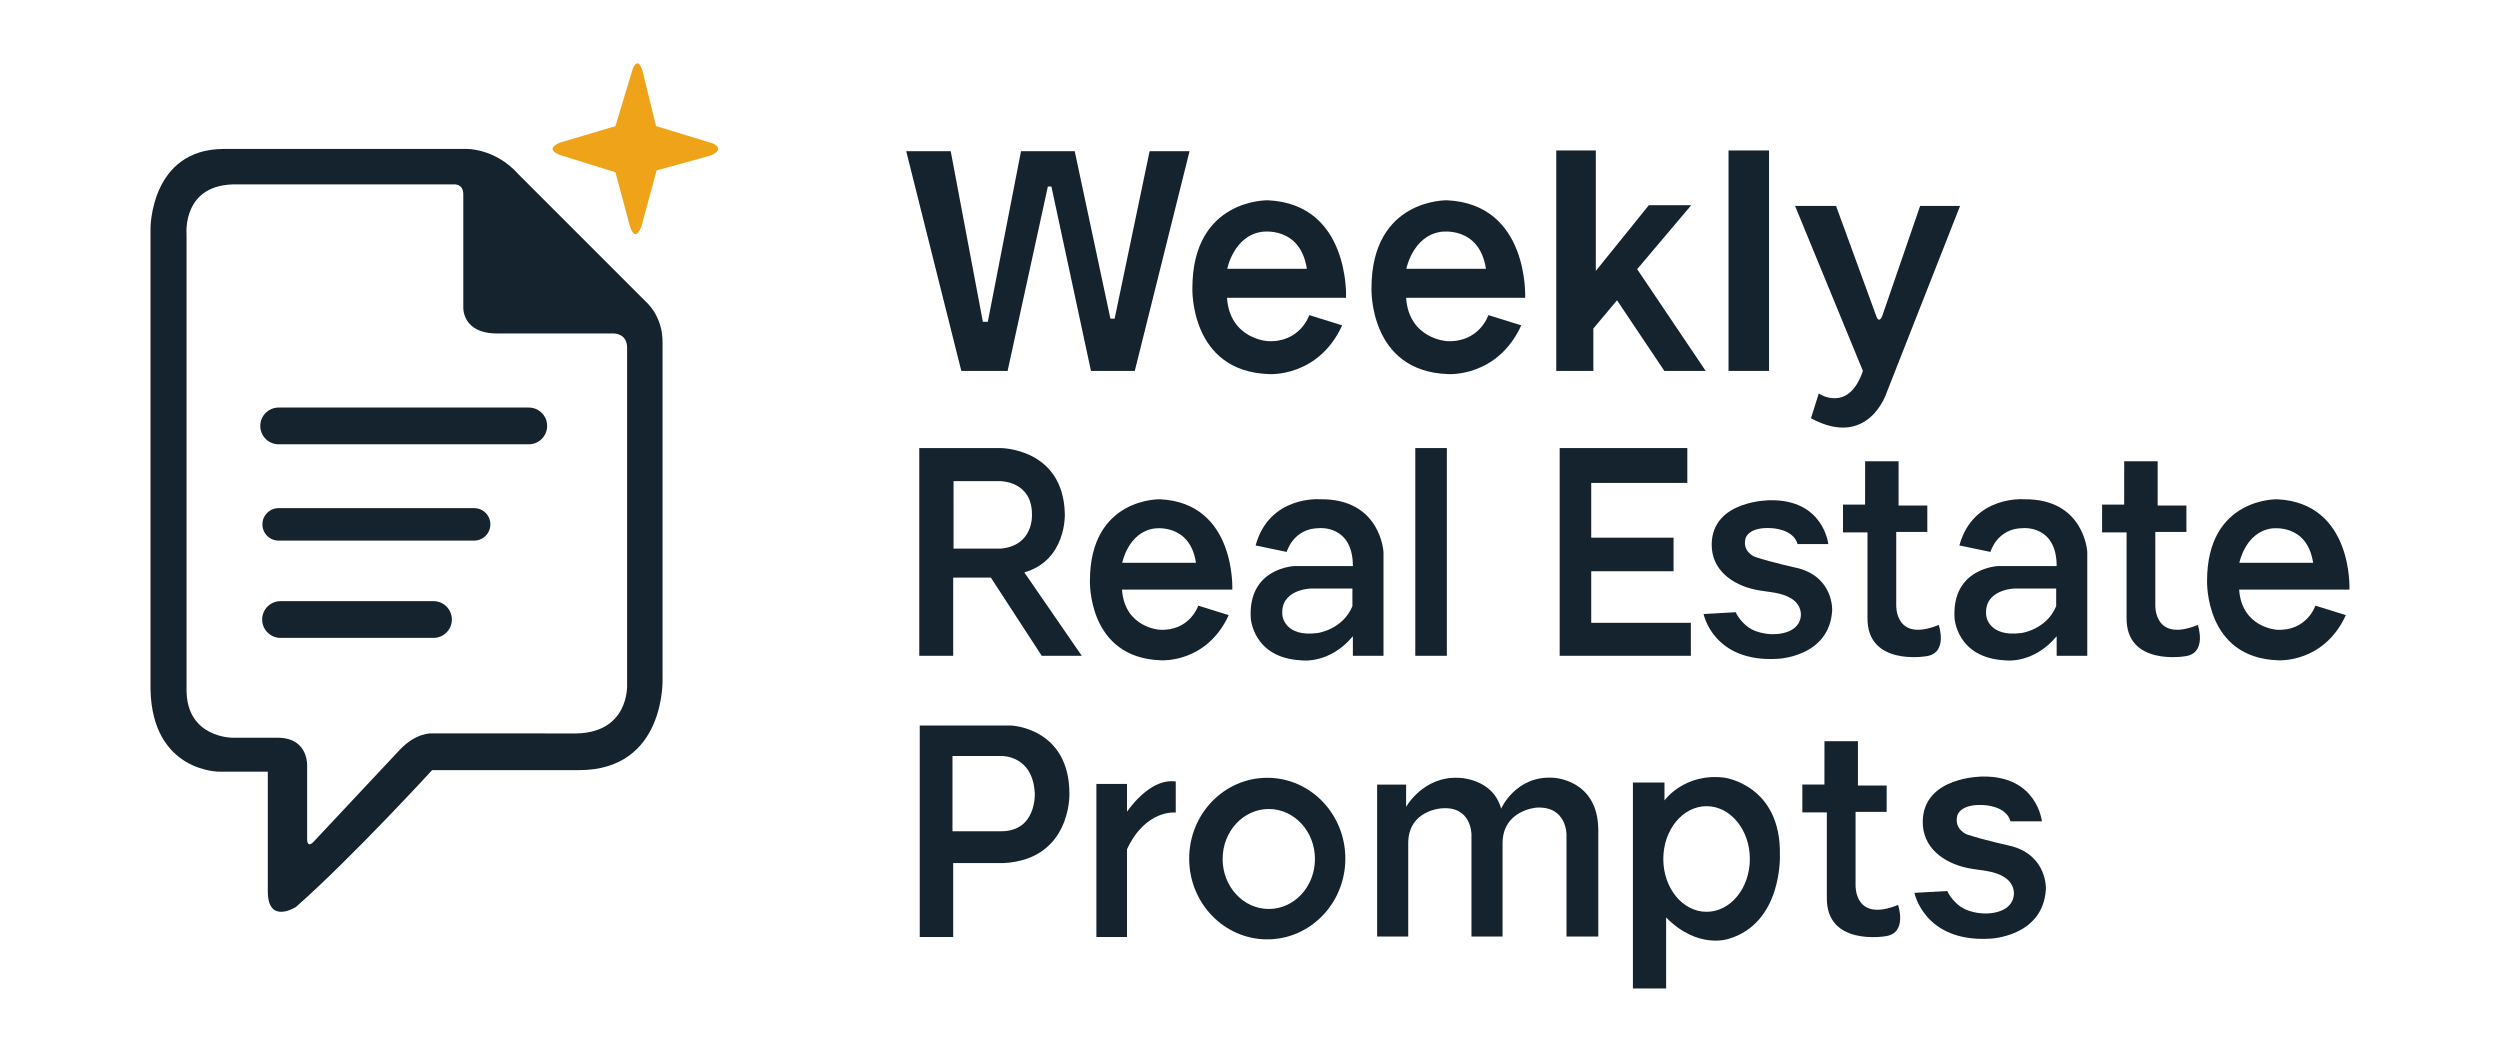 <?xml version="1.0" encoding="utf-8"?>
<!-- Generator: Adobe Illustrator 16.0.0, SVG Export Plug-In . SVG Version: 6.00 Build 0)  -->
<!DOCTYPE svg PUBLIC "-//W3C//DTD SVG 1.1//EN" "http://www.w3.org/Graphics/SVG/1.1/DTD/svg11.dtd">
<svg version="1.1" xmlns="http://www.w3.org/2000/svg" xmlns:xlink="http://www.w3.org/1999/xlink" x="0px" y="0px"
	 width="10308.957px" height="4337.167px" viewBox="0 0 10308.957 4337.167" enable-background="new 0 0 10308.957 4337.167"
	 xml:space="preserve">
<g id="Layer_1">
</g>
<g id="Layer_2">
</g>
<g id="Layer_3">
	<path fill="#14232D" d="M2732.076,2796.956V1414.439c1.945-110.718-67.495-168.991-67.495-168.991l-524.453-524.453
		C2037.422,604.45,1912.137,614.17,1912.137,614.17H923.688c-303.017,0-303.017,326.327-303.017,326.327v1903.565
		c7.772,337.98,281.653,337.995,281.653,337.995h202.01v493.368c0,139.854,116.545,64.101,116.545,64.101
		c233.09-205.889,560.874-563.798,560.874-563.798h606.035C2747.62,3175.728,2732.076,2796.956,2732.076,2796.956z
		 M2356.465,3024.401l-577.627-0.182c0,0-63.124-3.883-131.031,68.446l-356.026,379.761c0,0-27.192,30.115-25.254-19.416v-291.363
		c0,0,8.741-119.469-121.404-119.469H960.108c0,0-190.843,1.708-190.843-197.147V964.761c0,0-19.419-209.781,209.781-204.432h891.57
		c0,0,39.815-4.371,39.815,40.313v466.181c0,0-6.309,109.738,142.287,108.282h477.835c0,0,56.816-1.457,55.359,61.186v1385.43
		C2585.913,2821.721,2598.296,3031.685,2356.465,3024.401z"/>
</g>
<g id="Layer_4">
	<g>
		<path fill="#14232D" d="M2180.438,1832.067H1149.013c-41.842,0-75.754-33.916-75.754-75.754c0-41.839,33.912-75.755,75.754-75.755
			h1031.425c41.835,0,75.754,33.916,75.754,75.755C2256.192,1798.151,2222.273,1832.067,2180.438,1832.067z"/>
	</g>
	<g>
		<path fill="#14232D" d="M1955.112,2229.242h-806.099c-36.991,0-66.972-29.979-66.972-66.969c0-36.987,29.981-66.966,66.972-66.966
			h806.099c36.991,0,66.966,29.979,66.966,66.966C2022.078,2199.263,1992.104,2229.242,1955.112,2229.242z"/>
	</g>
	<g>
		<path fill="#14232D" d="M1787.579,2630.401h-630.801c-41.835,0-75.754-33.915-75.754-75.754s33.919-75.754,75.754-75.754h630.801
			c41.835,0,75.754,33.915,75.754,75.754S1829.414,2630.401,1787.579,2630.401z"/>
	</g>
</g>
<g id="Layer_5">
	<path fill="#EEA318" d="M2537.838,519.955l69.927-231.633c0,0,19.667-61.187,40.791,0l56.816,231.633l232.609,70.906
		c0,0,57.778,23.014-7.779,50.501l-222.398,61.186l-63.138,232.122c0,0-25.618,73.318-48.556-6.807l-58.272-217.543l-228.232-70.906
		c0,0-68.958-23.673,0-51.466L2537.838,519.955z"/>
</g>
<g id="Layer_6">
	<polygon fill="#14232D" points="3736.797,623.389 3920.355,623.389 4052.926,1327.03 4073.321,1327.03 4210.262,623.389 
		4431.697,623.389 4578.835,1313.918 4596.317,1313.918 4740.542,623.389 4905.162,623.389 4679.356,1529.527 4498.711,1529.527 
		4335.547,769.07 4320.979,769.07 4154.902,1529.527 3964.06,1529.527 	"/>
	<polygon fill="#14232D" points="6417.336,620.475 6580.498,620.475 6580.498,1117.249 6799.021,846.281 6973.838,846.281 
		6750.945,1109.965 7033.568,1529.527 6863.121,1529.527 6667.908,1238.164 6570.301,1354.709 6570.301,1529.527 6417.336,1529.527 
			"/>
	<rect x="7127.773" y="620.475" fill="#14232D" width="167.053" height="909.052"/>
	<path fill="#14232D" d="M7402.143,849.195h168.99l167.533,458.896c0,0,12.748,32.778,27.68-18.938l151.51-439.958h164.619
		l-303.018,770.655c0,0-74.297,233.09-311.758,104.891l32.049-101.978c0,0,122.373,83.039,182.104-93.236L7402.143,849.195z"/>
</g>
<g id="Layer_7">
	<path fill="#14232D" d="M5967.18,825.886c0,0-311.758-7.772-311.758,363.225c0,0-11.38,343.331,316.994,353.528
		c0,0,202.359,13.84,300.695-201.04l-135.484-42.248c0,0-37.389,114.119-171.416,107.327c0,0-156.367-8.751-168.021-178.71h490.947
		C6289.137,1227.967,6306.617,841.911,5967.18,825.886z M5799.158,1108.508c0,0,26.223-134.993,141.799-152.474
		c0,0,159.281-26.223,186.473,152.474H5799.158z"/>
	<path fill="#14232D" d="M5228.623,825.886c0,0-311.758-7.772-311.758,363.225c0,0-11.387,343.331,316.988,353.528
		c0,0,202.366,13.84,300.702-201.04l-135.484-42.248c0,0-37.389,114.119-171.416,107.327c0,0-156.367-8.751-168.022-178.71h490.947
		C5550.579,1227.967,5568.061,841.911,5228.623,825.886z M5060.595,1108.508c0,0,26.223-134.993,141.806-152.474
		c0,0,159.281-26.223,186.473,152.474H5060.595z"/>
	<path fill="#14232D" d="M4783.209,2058.784c0,0-288.827-7.194-288.827,336.514c0,0-10.548,318.084,293.686,327.533
		c0,0,187.475,12.826,278.588-186.256l-125.526-39.142c0,0-34.634,105.722-158.813,99.438c0,0-144.864-8.115-155.666-165.575
		h454.842C5081.492,2431.295,5097.688,2073.637,4783.209,2058.784z M4627.55,2320.623c0,0,24.292-125.056,131.367-141.263
		c0,0,147.578-24.289,172.75,141.263H4627.55z"/>
	<path fill="#14232D" d="M9389.863,2058.784c0,0-288.828-7.194-288.828,336.514c0,0-10.549,318.084,293.686,327.533
		c0,0,187.477,12.826,278.582-186.256l-125.527-39.142c0,0-34.633,105.722-158.813,99.438c0,0-144.863-8.115-155.66-165.575h454.842
		C9688.145,2431.295,9704.342,2073.637,9389.863,2058.784z M9234.197,2320.623c0,0,24.291-125.056,131.367-141.263
		c0,0,147.578-24.289,172.756,141.263H9234.197z"/>
	<rect x="5836.08" y="1847.6" fill="#14232D" width="130.131" height="856.607"/>
	<polygon fill="#14232D" points="6561.561,2568.236 6561.561,2355.542 6900.998,2355.542 6900.998,2217.144 6561.561,2217.144 
		6561.561,1991.337 6957.814,1991.337 6957.814,1847.6 6561.561,1847.6 6533.881,1847.6 6431.422,1847.6 6431.422,2704.208 
		6507.658,2704.208 6561.561,2704.208 6972.383,2704.208 6972.383,2568.236 	"/>
	<path fill="#14232D" d="M4223.861,2360.399c174.818-50.496,167.046-240.861,167.046-240.861
		c-5.828-271.938-265.141-271.938-265.141-271.938h-335.067v856.607h139.854v-322.443h155.398l209.781,322.443h165.101
		L4223.861,2360.399z M4125.766,2262.305H3932.01v-278.252h193.756c0,0,131.113,0,129.657,139.126
		C4255.423,2123.179,4262.707,2250.651,4125.766,2262.305z"/>
</g>
<g id="Layer_8">
	<path fill="#14232D" d="M5442.727,2058.774c0,0-208.324-16.448-265.141,190.42l128.2,26.711c0,0,26.223-96.639,133.058-98.095
		c0,0,139.854-14.568,139.854,156.366h-240.862c0,0-191.57,6.797-180.281,213.3c0,0,7.408,165.473,208.778,175.522
		c0,0,115.247,17.142,212.365-99.403v80.612h126.255v-428.303C5704.953,2275.905,5693.299,2054.823,5442.727,2058.774z
		 M5576.754,2499.766c-40.791,97.606-144.438,110.718-144.438,110.718c-135.704,17.481-144.012-71.384-144.012-71.384
		c-12.383-109.262,116.545-112.175,116.545-112.175h171.904V2499.766z"/>
	<path fill="#14232D" d="M8344.811,2058.774c0,0-208.324-16.448-265.139,190.42l128.199,26.711c0,0,26.223-96.639,133.064-98.095
		c0,0,139.854-14.568,139.854,156.366H8239.92c0,0-191.57,6.797-180.279,213.3c0,0,7.414,165.473,208.783,175.522
		c0,0,115.248,17.142,212.365-99.403v80.612h126.248v-428.303C8607.037,2275.905,8595.383,2054.823,8344.811,2058.774z
		 M8478.838,2499.766c-40.791,97.606-144.438,110.718-144.438,110.718c-135.697,17.481-144.012-71.384-144.012-71.384
		c-12.383-109.262,116.545-112.175,116.545-112.175h171.904V2499.766z"/>
	<path fill="#14232D" d="M8759.406,1901.995h137.916v182.579h118.482v108.783h-128.199v303.018c0,0-5.828,154.412,175.305,80.603
		c0,0,40.311,117.524-52.926,129.179c0,0-243.775,41.757-240.848-159.284v-351.58h-101.01v-114.601h91.039L8759.406,1901.995z"/>
	<path fill="#14232D" d="M7691.066,1901.995h137.922v182.579h118.477v108.783h-128.199v303.018c0,0-5.828,154.412,175.313,80.603
		c0,0,40.309,117.524-52.926,129.179c0,0-243.777,41.757-240.85-159.284v-351.58h-101.016v-114.601h91.045L7691.066,1901.995z"/>
	<path fill="#14232D" d="M7523.373,3056.52h137.924v182.59h118.477v108.772h-128.199v303.028c0,0-5.828,154.412,175.313,80.602
		c0,0,40.309,117.525-52.928,129.18c0,0-243.775,41.76-240.855-159.281v-351.583h-101.008V3235.23h91.045L7523.373,3056.52z"/>
	<path fill="#14232D" d="M7412.34,2243.367h126.742c0,0-18.938-183.56-238.916-180.646c0,0-238.918-1.457-241.832,180.646
		c-1.697,105.959,83.939,167.622,179.414,187.997c51.834,11.064,107.75,8.83,153.592,39.813c44.33,29.953,47.643,91.655,2.57,122.51
		c-23.611,16.172-56.486,21.738-84.709,21.464c-30.82-0.296-69.494-8.683-95.75-25.835c-21.854-14.283-45.506-40.77-56.055-64.783
		l-132.568,7.284c0,0,39.334,199.583,303.016,185.015c0,0,215.609-5.826,227.264-199.583c0,0,7.285-132.57-136.939-173.361
		c0,0-108.307-23.491-181.615-47.597c0,0-52.934-20.385-38.852-75.744c0,0,9.957-48.563,105.852-42.735
		C7303.553,2177.81,7394.857,2179.745,7412.34,2243.367z"/>
	<path fill="#14232D" d="M8290.469,3386.793h129.568c0,0-19.365-187.644-244.236-184.661c0,0-244.23-1.48-247.213,184.661
		c-1.73,108.316,85.814,171.358,183.408,192.176c52.98,11.312,110.146,9.037,157.006,40.699
		c45.318,30.627,48.699,93.692,2.633,125.24c-24.141,16.527-57.738,22.217-86.592,21.945c-31.5-0.299-71.041-8.878-97.881-26.404
		c-22.342-14.616-46.516-41.681-57.305-66.24l-135.518,7.452c0,0,40.213,204.022,309.758,189.124c0,0,220.412-5.95,232.314-204.021
		c0,0,7.455-135.505-139.979-177.206c0,0-110.717-24.017-185.654-48.666c0,0-54.115-20.828-39.719-77.417
		c0,0,10.17-49.646,108.209-43.694C8179.27,3319.781,8272.604,3321.763,8290.469,3386.793z"/>
</g>
<g id="Layer_9">
	<path fill="#14232D" d="M4409.845,3274.792c0.316-275.338-241.832-283.11-241.832-283.11h-375.377v872.151h137.917V3558.87h209.781
		C4417.129,3542.845,4409.845,3274.792,4409.845,3274.792z M4128.68,3427.756h-201.04v-310.301h202.497
		c0,0,129.657-4.371,136.94,155.15C4267.077,3272.606,4274.361,3427.756,4128.68,3427.756z"/>
	<path fill="#14232D" d="M4647.306,3346.972v-114.419h-126.262v631.279h126.262v-361.778
		c77.211-166.077,201.041-151.509,201.041-151.509v-128.199C4756.237,3209.839,4677.452,3304.725,4647.306,3346.972z"/>
</g>
<g id="Layer_10">
	<path fill="#14232D" d="M5225.661,3207.3c-177.813,0-321.956,149.142-321.956,333.133c0,183.968,144.143,333.119,321.956,333.119
		s321.956-149.151,321.956-333.119C5547.617,3356.442,5403.475,3207.3,5225.661,3207.3z M5231.97,3748.256
		c-105.125,0-190.355-92.292-190.355-206.14c0-113.849,85.23-206.14,190.355-206.14c105.124,0,190.361,92.291,190.361,206.14
		C5422.331,3655.964,5337.094,3748.256,5231.97,3748.256z"/>
</g>
<g id="Layer_11">
	<path fill="#14232D" d="M5678.73,3861.887v-626.43h119.459v91.779c0,0,69.928-126.242,215.608-119.937
		c0,0,141.312,0.478,176.274,127.22c0,0,59.73-136.896,214.152-127.447c0,0,185.016,5.075,186.473,214.856v439.958h-131.113
		v-418.597c0,0,2.912-118.968-122.373-113.141c0,0-141.311,9.229-141.311,148.104v383.633h-128.2v-421.748
		c0,0,0-115.816-120.915-107.075c0,0-139.855,5.827-139.855,144.225v384.599H5678.73z"/>
	<path fill="#14232D" d="M7339.5,3525.84c5.826-288.927-229.209-319.234-229.209-319.234
		c-165.115-20.11-246.682,93.916-246.682,93.916v-73.806h-130.145v849.323h136.939v-292.82
		c131.127,133.059,257.369,88.344,257.369,88.344C7351.141,3805.481,7339.5,3525.84,7339.5,3525.84z M7037.211,3759.911
		c-98.563,0-178.461-97.518-178.461-217.794c0-120.28,79.898-217.794,178.461-217.794c98.561,0,178.459,97.514,178.459,217.794
		C7215.67,3662.393,7135.771,3759.911,7037.211,3759.911z"/>
</g>
</svg>
